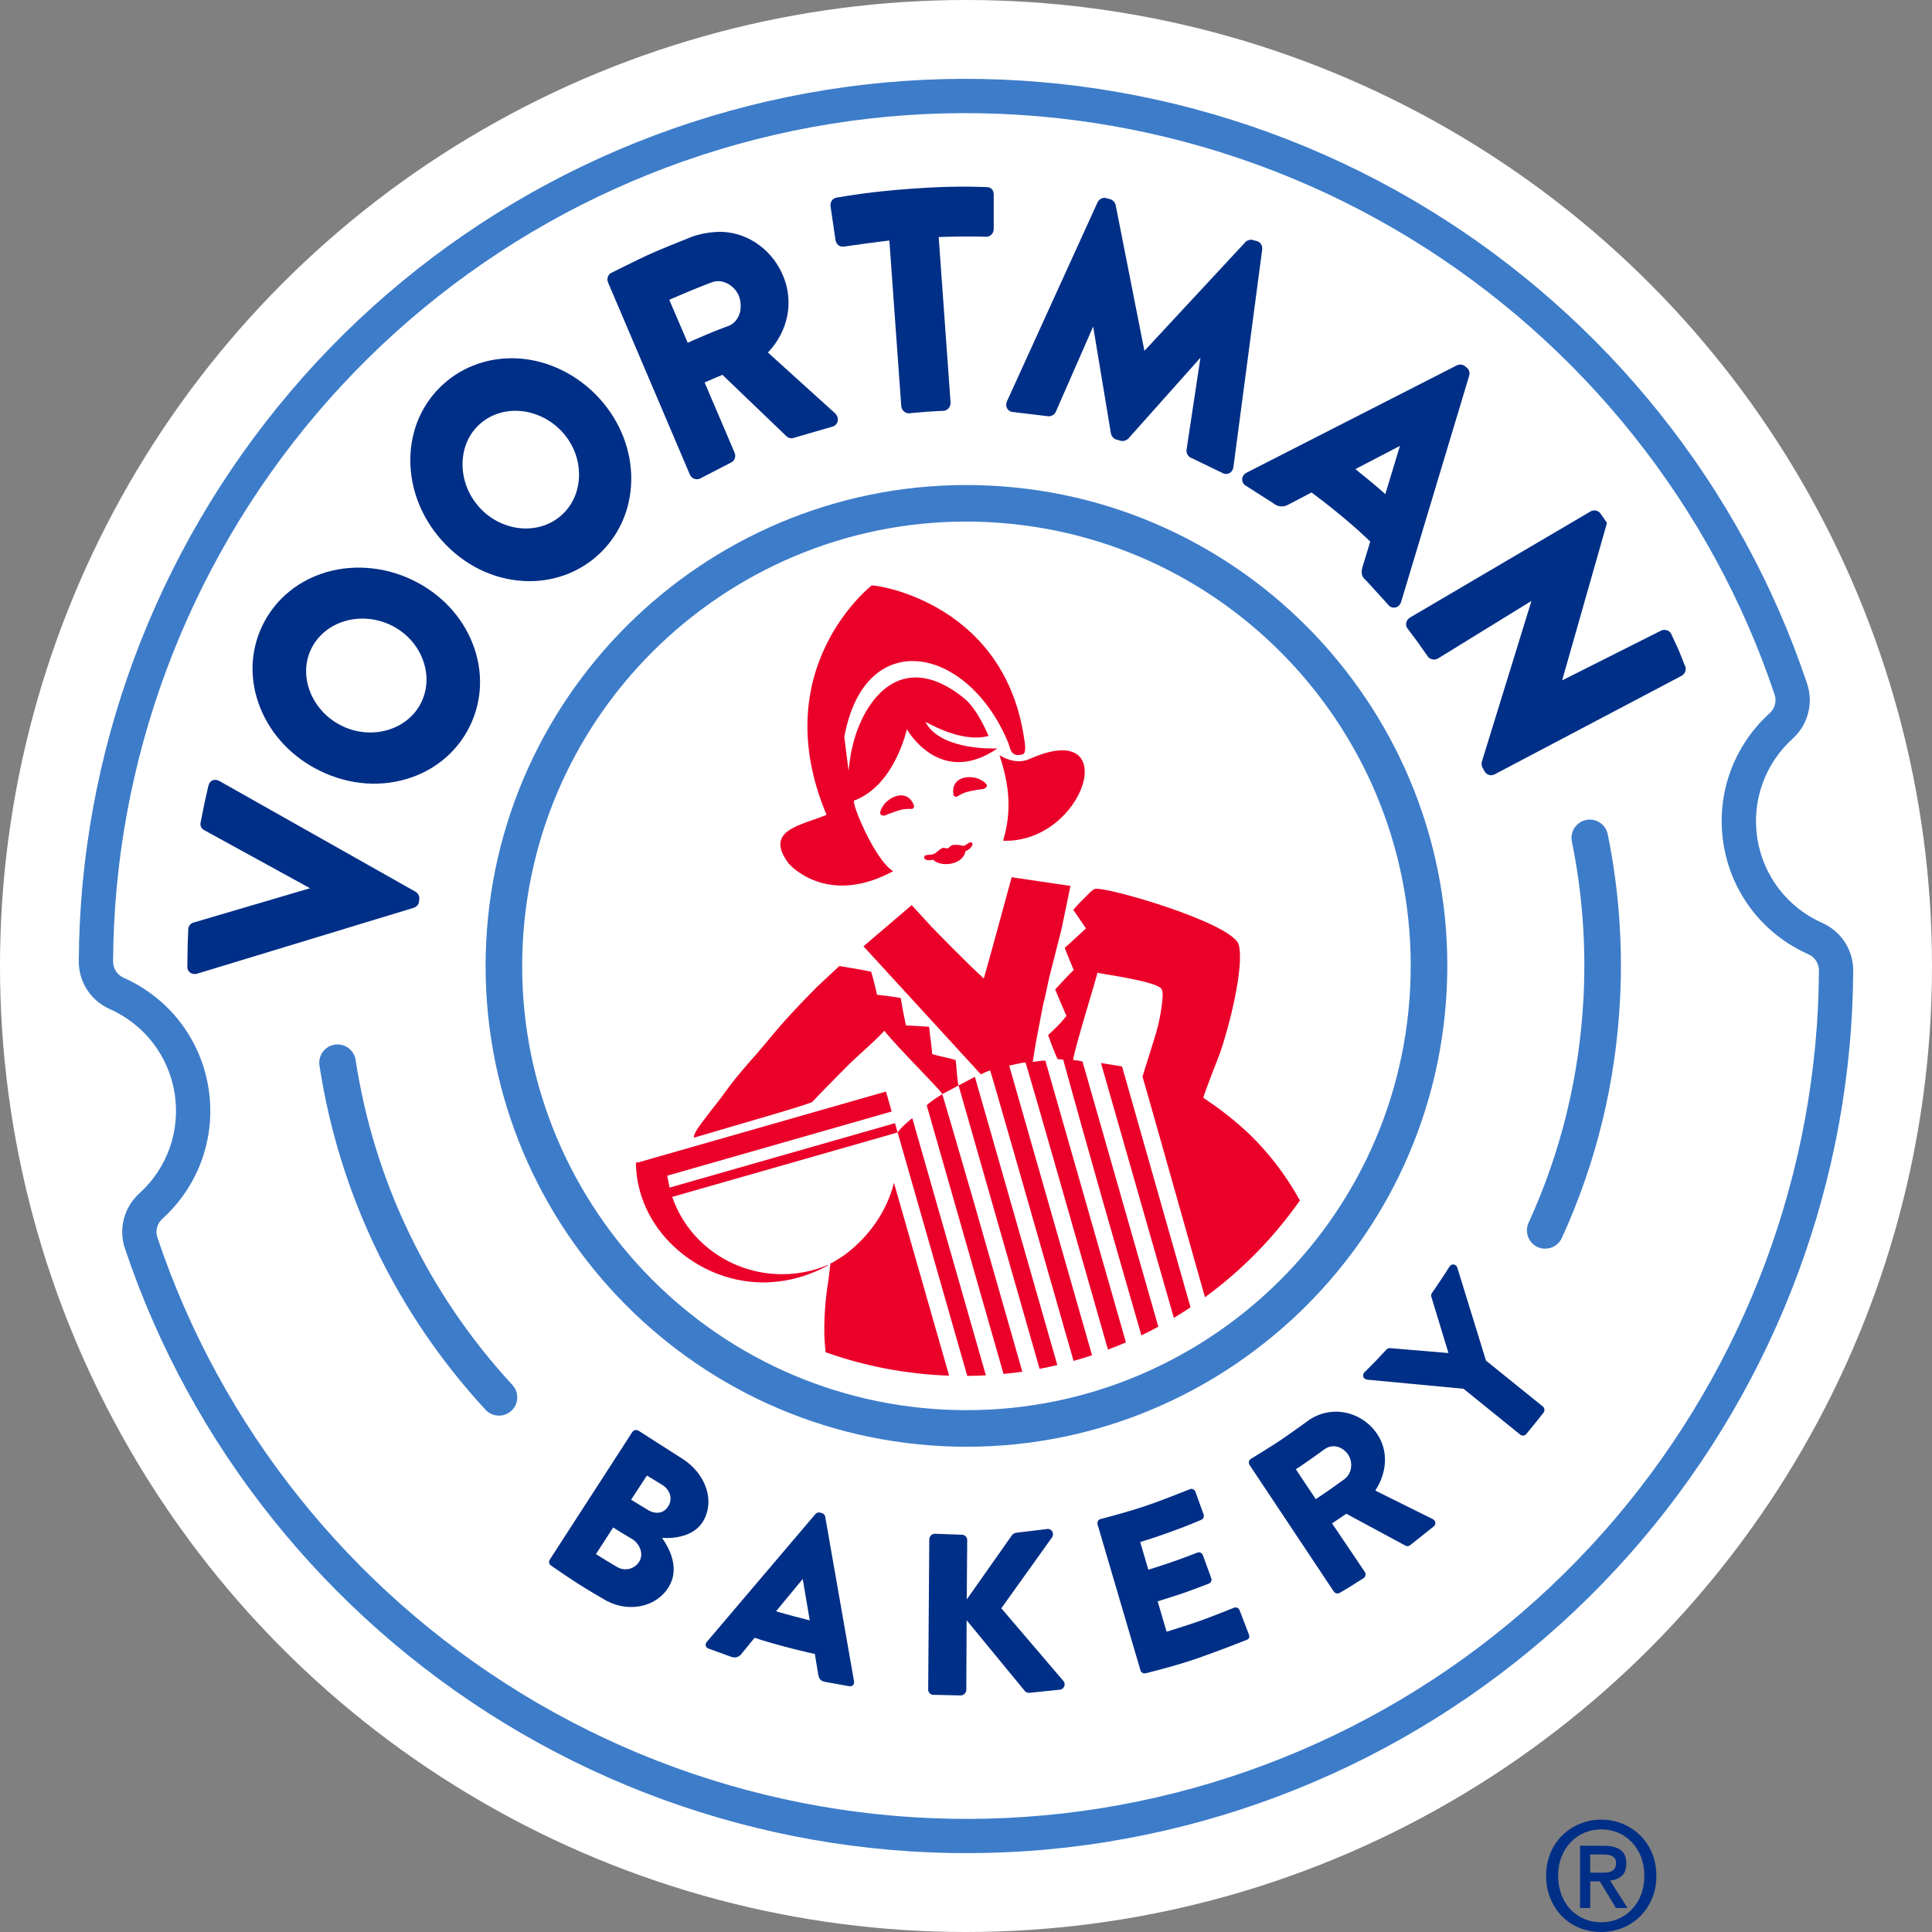 <?xml version="1.0" encoding="UTF-8"?> <svg xmlns="http://www.w3.org/2000/svg" id="Artwork" viewBox="0 0 512 512"><rect x="0" y="0" width="512" height="512" fill="#808080" stroke="none"/><defs><style> .cls-1 { fill: #ea0029; } .cls-1, .cls-2, .cls-3, .cls-4 { stroke-width: 0px; } .cls-2 { fill: #3d7cc9; } .cls-3 { fill: #002f87; } .cls-4 { fill: #fff; } </style></defs><g id="VOORTMAN"><g><circle class="cls-4" cx="256" cy="256" r="256"></circle><g><path class="cls-2" d="M293.3,488.14c-55.25,8.88-112-2.34-159.79-31.58-47.27-28.92-82.93-73.57-100.41-125.73-1.73-5.17-.24-10.89,3.82-14.56,7.45-6.74,10.94-16.67,9.35-26.57-1.59-9.89-8.02-18.23-17.21-22.3-5-2.21-8.21-7.17-8.18-12.63.26-55.01,20.13-108.58,55.96-150.85C113.07,61.17,163.45,32.74,218.7,23.86c55.25-8.88,112,2.34,159.8,31.58,47.27,28.92,82.92,73.57,100.4,125.73,1.74,5.17.24,10.89-3.81,14.56-7.45,6.74-10.95,16.68-9.36,26.57,1.59,9.89,8.02,18.23,17.21,22.3h0c5,2.22,8.21,7.18,8.18,12.63-.26,55.01-20.13,108.58-55.96,150.85-36.23,42.74-86.61,71.17-141.86,80.05ZM220.14,32.83c-53.11,8.53-101.55,35.86-136.37,76.96-34.45,40.65-53.56,92.15-53.8,145.03,0,1.85,1.08,3.54,2.78,4.29,12,5.32,20.41,16.22,22.49,29.16,2.08,12.94-2.49,25.93-12.23,34.74-1.38,1.25-1.89,3.19-1.3,4.94,16.8,50.14,51.09,93.07,96.53,120.87,45.95,28.11,100.5,38.89,153.62,30.36,53.11-8.53,101.55-35.87,136.37-76.96,34.45-40.65,53.56-92.15,53.81-145.03,0-1.85-1.08-3.54-2.78-4.29h0c-12.01-5.32-20.42-16.22-22.5-29.16-2.08-12.94,2.49-25.93,12.23-34.74,1.38-1.25,1.89-3.19,1.3-4.94-16.8-50.14-51.09-93.07-96.54-120.87-45.95-28.11-100.5-38.89-153.62-30.36Z"></path><g id="SVGID"><path class="cls-2" d="M249.74,383.24c-70.18-3.52-124.41-63.48-120.89-133.65,3.52-70.18,63.48-124.41,133.66-120.89,70.18,3.52,124.4,63.48,120.88,133.65-3.52,70.17-63.48,124.4-133.65,120.89ZM262.02,138.37c-64.84-3.25-120.24,46.85-123.49,111.7-3.25,64.84,46.85,120.24,111.69,123.49,64.84,3.25,120.24-46.85,123.49-111.69,3.25-64.84-46.85-120.24-111.7-123.49Z"></path></g><g id="SVGID-2" data-name="SVGID"><path class="cls-2" d="M131.99,375.15c-1.22-.06-2.42-.58-3.32-1.55-23.57-25.53-38.78-57.09-44.01-91.24-.4-2.64,1.41-5.12,4.06-5.52,2.64-.4,5.12,1.41,5.52,4.05,4.93,32.24,19.3,62.03,41.55,86.14,1.81,1.97,1.69,5.03-.27,6.84-1,.92-2.27,1.34-3.53,1.28Z"></path></g><g id="SVGID-3" data-name="SVGID"><path class="cls-2" d="M409.25,330.91c-.6-.03-1.2-.17-1.77-.43-2.43-1.11-3.5-3.99-2.39-6.42,8.62-18.85,13.52-39,14.57-59.89.7-13.85-.35-27.7-3.1-41.15-.53-2.62,1.15-5.18,3.78-5.72,2.63-.54,5.18,1.15,5.72,3.77,2.91,14.25,4.02,28.91,3.28,43.58-1.11,22.12-6.3,43.46-15.44,63.43-.85,1.86-2.72,2.92-4.65,2.82Z"></path></g></g><g><path class="cls-3" d="M110.12,236.32l-51.97-29.34c-.32-.18-.67-.28-1.01-.3-1.05-.05-1.69.58-1.95,1.7-.12.51-.8,3.46-.98,4.34-.17.83-1,4.99-1.08,5.43-.15.8.46,1.6,1.02,1.87l28.02,15.37-30.86,9.09c-.63.15-1.33.8-1.42,1.62,0,0-.13,3.03-.17,4.71-.04,1.67-.07,5.16-.07,5.16-.06.56.09,1.09.43,1.49.34.4.84.64,1.4.66.27.01.54-.02.81-.1l57.37-17.45c.77-.26,1.3-.88,1.38-1.61l.08-.77c.08-.73-.31-1.45-1.02-1.87Z"></path><path class="cls-3" d="M137.02,94.98c-7.28-.36-14.19,2.03-19.45,6.75-5.63,5.05-8.77,12.14-8.83,19.97-.07,7.8,2.91,15.46,8.39,21.57,5.83,6.5,13.57,10.3,21.8,10.71,7.25.36,14.16-2.04,19.44-6.78,5.64-5.06,8.8-12.14,8.92-19.93.11-7.79-2.84-15.44-8.31-21.54-5.76-6.42-13.77-10.34-21.95-10.76ZM122.58,122.92c.03-4.18,1.65-7.92,4.56-10.53,2.73-2.45,6.37-3.7,10.24-3.5,4.4.22,8.68,2.3,11.73,5.7,2.86,3.19,4.4,7.24,4.34,11.41-.06,4.16-1.71,7.9-4.65,10.54-2.73,2.45-6.35,3.68-10.21,3.49h0c-4.36-.22-8.58-2.26-11.58-5.61-2.89-3.22-4.46-7.3-4.43-11.49Z"></path><path class="cls-3" d="M85,152.11c-6.88,2.42-12.36,7.26-15.44,13.62-3.29,6.81-3.51,14.56-.6,21.83,2.89,7.24,8.56,13.2,15.95,16.78,7.86,3.8,16.46,4.38,24.23,1.65,6.85-2.41,12.32-7.26,15.41-13.64,3.3-6.82,3.55-14.57.69-21.83-2.85-7.25-8.48-13.21-15.86-16.78-7.77-3.76-16.66-4.35-24.39-1.63ZM82.23,183.45c-1.55-3.88-1.47-7.95.23-11.47,1.6-3.3,4.49-5.83,8.14-7.12,4.16-1.47,8.9-1.17,13.01.82,3.86,1.87,6.82,5.03,8.35,8.91,1.52,3.87,1.41,7.96-.3,11.51-1.6,3.3-4.48,5.82-8.13,7.1h0c-4.12,1.45-8.8,1.16-12.85-.8-3.89-1.88-6.89-5.06-8.46-8.96Z"></path><path class="cls-3" d="M221.25,109.48l-17.74-16.06c5.26-5.53,6.87-13.13,4.18-19.94-2.73-6.95-9.06-11.67-16.1-12.02-2.32-.12-5.81.36-8.33,1.33-2.53.98-8.84,3.53-11.73,4.86-2.89,1.33-9.37,4.59-9.37,4.59-.51.2-.89.6-1.07,1.11-.17.48-.16,1.02.05,1.5l21.66,50.87c.32.76,1.05,1.27,1.85,1.29.27,0,.53-.04.78-.14l8.24-4.26c.47-.19.85-.59,1.04-1.09.19-.49.18-1.05-.02-1.52l-7.96-18.64s1.57-.68,2.34-1.02c.77-.33,2.38-1.01,2.38-1.01l17.03,16.34c.46.44,1.28.6,1.93.35l10.36-3.01c.66-.26,1.11-.79,1.24-1.45.14-.74-.15-1.54-.76-2.09ZM195.95,83.24c-.52,1.47-1.54,2.6-2.8,3.1,0,0-2.75.99-5.53,2.16-2.78,1.16-5.37,2.33-5.37,2.33l-4.89-11.38s4.04-1.75,6.08-2.59c2.03-.84,5.11-2.01,5.11-2.01.64-.25,1.32-.36,2.02-.33,2.2.11,4.37,1.73,5.23,3.91.57,1.46.67,3.33.15,4.81Z"></path><path class="cls-3" d="M248.77,62.82c2.98-.13,9.34-.21,12.66-.08.56.02,1.04-.24,1.4-.66.34-.39.52-.9.52-1.43v-8.95c.02-1.13-.45-2.08-1.9-2.12-2.98-.08-8.95-.37-19.94.43-11,.8-16.91,1.89-19.76,2.35-1.13.18-1.8,1.18-1.65,2.31l1.31,8.88c.15,1.12.99,1.96,2.2,1.8,2.47-.33,8.58-1.24,12.08-1.6l3.15,43.85c.07,1.02.92,1.88,1.88,1.93.07,0,.14,0,.2,0,0,0,2.77-.27,4.82-.42,2.06-.15,4.37-.24,4.37-.24.47-.03.92-.27,1.27-.66.37-.43.56-.99.53-1.54l-3.15-43.86Z"></path><path class="cls-3" d="M333.19,63.94l-1.18-.34c-.53-.16-1.48,0-1.98.57l-26.75,28.81-7.61-38.59c-.11-.72-.8-1.4-1.36-1.56l-1.18-.34c-.86-.24-1.93.31-2.28,1.16l-23.98,52.67c-.28.61-.29,1.25-.04,1.79.24.51.68.88,1.24,1.04l9.38,1.12c.91.25,1.99-.28,2.35-1.15l9.9-22.58,4.69,28.27c.11.72.71,1.46,1.34,1.64l1.33.38c.53.16,1.5-.07,2.01-.66l19.06-21.38-3.68,24.38c-.16.93.48,1.98,1.37,2.24l8.52,4.12c.16.05.32.07.48.08,1.05.05,1.89-.7,2.05-1.84l7.62-57.62c.17-.95-.42-1.97-1.3-2.22Z"></path><path class="cls-3" d="M361.14,150c-.54,1.86-.32,2.83.89,3.83l6.13,6.73c.36.3.77.46,1.2.47.89.03,1.68-.59,1.96-1.54l18.04-59.95c.2-.75-.03-1.59-.57-2.04l-.59-.49c-.53-.44-1.42-.52-2.12-.19l-55.7,28.43c-.67.34-1.11.95-1.19,1.62-.07.63.19,1.25.71,1.68l7.62,4.87c1.14.94,2.62,1.03,3.94.29l6.12-3.21c1.89,1.43,4.86,3.67,8.36,6.59,3.5,2.91,5.79,5.08,7.19,6.44l-1.98,6.48ZM371,118.16l-3.88,12.79s-1.99-1.78-3.68-3.18c-1.7-1.4-4.25-3.45-4.25-3.45l11.81-6.16Z"></path><path class="cls-3" d="M446.5,176.4s-1.19-3.15-1.94-4.79c-.75-1.64-1.73-3.73-1.73-3.73-.51-.91-1.79-1.23-2.75-.7l-26.1,13.13,11.83-41.54.06-.2-1.62-2.33c-.5-.89-1.76-1.25-2.68-.74l-47.86,28.13c-.45.25-.81.69-.98,1.19-.17.52-.13,1.07.11,1.51,0,0,1.82,2.4,2.5,3.34.68.94,2.95,4.16,2.95,4.16.51.91,1.79,1.23,2.75.7l24.81-15.28-13.16,42.66c-.12.37-.01,1.16.16,1.46l.6,1.08c.33.61.99.98,1.71.99.34,0,.67-.09.97-.25l49.52-26.1c.45-.25.81-.69.98-1.19.17-.52.13-1.07-.11-1.51Z"></path></g><g><path class="cls-3" d="M167.57,379.51c.33-.51,1.04-.72,1.62-.38l11.74,7.51c6.07,3.9,8.65,11.07,5.39,16.53-2.39,4-7.68,4.63-10.87,4.38,2.04,2.89,4.69,8.11,1.84,12.89-3.48,5.82-11.47,7.11-17.59,3.18,0,0-4.11-2.36-6.98-4.22-2.87-1.86-6.67-4.5-6.67-4.5-.57-.34-.69-1.06-.36-1.57l21.89-33.84ZM163.45,415.21c2.01,1.29,4.73.69,6-1.44,1.24-2.08-.04-4.8-1.99-5.95-1.34-.79-1.62-.98-2.66-1.59-1.19-.7-2.3-1.43-2.3-1.43l-4.57,7.06s1.05.66,2.31,1.44c1.28.79,3.2,1.91,3.2,1.91ZM171.6,400.09c1.95,1.25,4.28,1.13,5.52-.95,1.24-2.08.37-4.36-1.58-5.61l-4.1-2.49-4.19,6.4,4.34,2.64Z"></path><path class="cls-3" d="M187.3,435.13l28.81-33.91c.27-.3.76-.49,1.17-.38l.59.16c.41.11.74.51.82.92l7.64,43.66c.15.86-.53,1.49-1.41,1.26l-6.44-1.16c-1.06-.29-1.43-.76-1.66-2.02l-.87-5.34s-3.01-.61-8.21-2c-5.2-1.38-7.76-2.29-7.76-2.29l-3.5,4.28c-.48.63-1.32,1.15-2.49.84l-6.11-2.22c-.88-.24-1.14-1.13-.59-1.79ZM214.59,429.4l-1.85-10.89h-.06s-7.02,8.49-7.02,8.49c0,0,2.17.66,4.5,1.27,2.33.6,4.42,1.14,4.42,1.14Z"></path><path class="cls-3" d="M246.27,407.96c0-.79.62-1.47,1.47-1.5l7.13.26c.79-.02,1.46.62,1.45,1.41l-.12,15.74,11.99-17.04c.23-.31.77-.63,1.14-.64l8.32-1c1.16-.03,1.8,1.28,1.16,2.21l-13.45,18.81,16.49,19.31c.7.89.07,2.25-1.09,2.28l-7.99.82c-.43.01-.98-.21-1.1-.39l-15.5-18.84-.09,18.42c0,.79-.68,1.48-1.47,1.5l-7.18-.16c-.85.03-1.46-.62-1.45-1.41l.29-39.78Z"></path><path class="cls-3" d="M304.32,415.98s2.06-.62,5.08-1.63c3.14-1.06,5.76-2.06,7.95-2.9.64-.25,1.27.17,1.45.75l2.21,6.07c.2.64-.17,1.27-.75,1.45,0,0-4.88,1.87-7.33,2.69-2.46.82-6.14,1.96-6.14,1.96l2.37,8.04s5.52-1.67,9.11-2.96c3.59-1.29,8.81-3.41,8.81-3.41.64-.2,1.27.17,1.45.75l2.47,6.44c.18.58.12,1.05-.65,1.37-.77.32-7.13,2.8-12.75,4.78-5.61,1.98-12.42,3.65-13.81,4.02-.86.22-1.39-.19-1.56-.77l-11.36-38.62c-.17-.58.12-1.29.78-1.45.66-.16,7.45-1.95,11.68-3.38,4.23-1.43,9.46-3.52,12.04-4.54.65-.26,1.26.17,1.45.75l2.16,5.98c.18.58-.12,1.25-.75,1.45,0,0-3.94,1.7-8.32,3.25-4.37,1.55-6.08,2.07-7.74,2.59l2.15,7.32Z"></path><path class="cls-3" d="M331.15,388.21c-.34-.51-.24-1.23.33-1.59,0,0,5.83-3.52,8.75-5.54,2.96-2.05,6.51-4.64,6.51-4.64,5.98-4.19,13.94-2.53,18.09,3.4,3.21,4.58,2.76,10.39-.36,15.18l15.21,7.55c.8.4,1.01,1.44.16,2.04l-6.2,4.93c-.4.28-.87.24-1.11.11l-15.74-8.49-3.78,2.55,8.7,12.9c.34.51.19,1.26-.32,1.59,0,0-2,1.28-3.4,2.16-1.39.87-2.91,1.74-2.91,1.74-.56.36-1.27.17-1.61-.33l-22.34-33.57ZM356.22,392.04c2.04-1.43,2.46-4.54.99-6.64-1.47-2.09-4.09-2.81-6.13-1.38,0,0-2.14,1.55-4.19,3-1.93,1.36-3.48,2.35-3.48,2.35l5.28,7.91s2.8-1.86,4.06-2.75c1.26-.89,3.47-2.49,3.47-2.49Z"></path><path class="cls-3" d="M387.85,368.04l-25.58-2.42c-.92-.12-1.37-1.11-.76-1.86,0,0,1.87-1.84,2.92-2.93,1.05-1.1,2.96-3.15,2.96-3.15.31-.38.73-.42,1.04-.41l15.43,1.3-4.53-14.87c-.07-.29-.16-.68.19-1.1,0,0,1.36-1.94,2.23-3.27.87-1.33,2.46-3.78,2.46-3.78.61-.76,1.68-.52,1.98.35l7.61,24.68,15.08,12.16c.47.38.55,1.15.17,1.62,0,0-1.32,1.68-2.09,2.64-.76.95-2.47,3.02-2.47,3.02-.42.52-1.15.55-1.62.17l-15.02-12.15Z"></path></g><g><path class="cls-1" d="M253.52,211.15s1.49-.91,2.35-1.15c1.19-.45,4.87-.95,4.87-.95,0,0,.99-.39.79-1.07-2.36-3.17-10.06-2.93-8.8,2.84.38.44.78.32.78.32Z"></path><path class="cls-1" d="M251.11,224.81c-.29.11-.93-.21-1.22-.12-.97.3-1.64,1.38-2.59,1.69-.71.23-1.75.06-2.25.41-.63,1.21,1.15,1.37,2.19,1.03,2.24,2.18,8.04,1.31,8.6-2.22,1.15-.53,1.52-.96,1.88-1.72.11-.6-.36-.67-.55-.65-.61.06-1.6,1.17-1.98.9-.93-.18-1.83-.33-2.66-.19-.69.11-.8.66-1.41.88Z"></path><path class="cls-1" d="M291.77,281.71l19.31,67.54c1.5-.9,2.97-1.83,4.42-2.8l-18.14-63.82-5.59-.92Z"></path><path class="cls-1" d="M242.27,213.7c-1.76-5.64-8.57-2.04-9.06,1.88.43.77,1.22.54,1.22.54,0,0,3.45-1.39,4.7-1.59.86-.22,2.61-.16,2.61-.16,0,0,.38-.11.52-.67Z"></path><path class="cls-1" d="M261.26,364.47l-19.49-68.15c-.11.03-2.97,2.4-3.89,3.78l18.45,64.53c1.65-.02,3.3-.06,4.93-.15Z"></path><path class="cls-1" d="M203.87,339.81c2.67-.12,5.36-.57,7.98-1.32,2.68-.77,5.28-1.87,7.75-3.23-.02,0-.04.01-.05.02-.09.02-.17,0-.25-.02-1.08.45-2.19.86-3.34,1.19-15.99,4.57-32.56-4.01-37.82-19.26l59.74-17.08-.7-2.46-59.74,17.08c-.23-1.05-.47-2.42-.61-3.16l59.47-17.01-1.51-5.29-65.69,18.79h-.59c.1,8.34,3.66,16.23,10.03,22.24,6.87,6.48,16.11,9.96,25.35,9.53Z"></path><path class="cls-1" d="M276.55,265.77c.3-.87,1.16-5.18,1.48-6.64.1-.49,2.7-10.53,3.26-12.83.2-.82,2.39-11.52,2.39-11.52l-15.58-2.3s-6.52,24-7.38,26.83c-4.15-3.72-13.35-13.16-13.95-13.81-1.83-2-5.16-5.63-5.16-5.63l-12.78,10.91,31.11,33.94s2.05-1.06,2.47-1.01c.1.01,11.58,40.14,22.09,76.94,1.65-.46,3.28-.96,4.9-1.49l-21.95-76.77c1.42-.25,2.96-.71,4.31-.84h0s.23.8.23.8h.03c1.75,5.73,12.1,42.01,21.6,75.31,1.6-.6,3.19-1.24,4.76-1.92l-21.35-74.67c-.7-.06-2.12.23-3.35.33l.77-4.74c.67-3.47,1.98-10.54,2.1-10.91Z"></path><path class="cls-1" d="M236.91,313.47c-1.9,7.49-6.56,14.31-13.28,19.24,0,0-2.76,1.83-3.56,2.13-.22,1.73-.37,3.33-.53,4.36-.73,4.5-1.13,9.07-1.09,13.64.01,1.78.14,3.63.36,5.52,10.28,3.66,21.27,5.81,32.71,6.2l-14.61-51.09Z"></path><path class="cls-1" d="M184.09,301.44c10.59-3.15,30.91-8.92,31.22-9.46,1.08-1.15,2.14-2.29,3.28-3.43,1.13-1.13,5.5-5.61,6.61-6.69,3.35-3.24,6.02-5.33,9.16-8.7,3.98,5.01,14.81,15.54,15.36,16.79l4.32-2.3-.05-.16c-.31-1.05-.51-5.08-.75-6.58-2.57-.76-3.62-.8-6.19-1.56-.15-2.34-.61-4.85-.82-7.23-2.02-.18-6.15-.37-6.15-.37,0,0-1.03-4.9-1.36-7.25-2.01-.44-6.29-.87-6.29-.87,0,0-.88-3.99-1.57-6.12-2.76-.59-8.42-1.5-8.42-1.5,0,0-5.17,4.77-6.03,5.63-4.29,4.32-8.74,9.01-12.59,13.73-3.89,4.77-8.19,9.15-11.75,14.2-1.44,2.04-3.08,3.96-4.53,5.91-1.09,1.48-2.38,2.99-3.17,4.46-.24.46-.8,1.61-.28,1.5Z"></path><path class="cls-1" d="M330.16,299.7c-3.47-3.23-7.29-6.12-11.23-8.75-.25-.16,4-10.81,4.31-11.69,2.47-6.94,6.53-23,5.06-28.83-1.47-5.83-35.86-15.74-38.18-14.84-.88.34-2.1,1.82-2.97,2.63-1.09,1-2.72,2.91-2.72,2.91,0,0,2.26,3.22,3.36,4.9-1.88,1.72-3.7,3.47-5.63,5.16.76,2.03,1.59,3.93,2.39,5.89-.9.74-4.92,5.14-4.92,5.14,0,0,2.04,4.9,2.98,6.99-1.66,2.26-4.84,5.08-4.84,5.08,0,0,1.45,4.25,2.52,6.39.64.03,1.12.08,1.53.12-.02,0-.05,0-.07,0,6.66,24.23,13.7,48.67,20.73,73.09,1.52-.73,3.01-1.5,4.49-2.3l-20.1-70.3c-.8-.18-1.63-.32-2.48-.4.39-3.2,6.63-23.05,6.42-23.11,1.54.42,15.76,2.24,17.05,4.36.84,1.38-.64,8.41-.96,9.69-.64,2.61-3.92,12.64-4.06,13.31-.01.06-.04.12-.07.16.28.81,8.57,30.14,16.56,58.48,9.73-7.1,18.25-15.78,25.16-25.65-3.7-6.68-8.34-12.87-14.32-18.44Z"></path><path class="cls-1" d="M265.95,364.11c1.67-.16,3.33-.37,4.98-.6l-12.97-45.35c-2.52-8.8-8.24-28.2-8.24-28.2,0,0-2.87,1.69-4.13,2.96l20.36,71.2Z"></path><path class="cls-1" d="M280.2,361.76l-21.85-76.4-4.32,2.3,21.47,75.09c1.58-.3,3.14-.62,4.69-.99Z"></path><path class="cls-1" d="M230.95,155.2s-28.12,21.92-11.98,60.56c.01,0,.05.07.1.18-6.84,2.83-16.65,4.01-10.12,12.83.31.42,10.21,11.59,27.75,2.1-4.83-2.84-11.25-18.37-10.33-18.72,10.82-4.06,13.95-18.91,13.95-18.91,0,0,8.68,15.59,24.02,5.1,0,0-14.95.79-19.09-6.99-.21-.4,9.05,5.71,16.73,3.69-.29-.68-2.98-7.1-6.38-9.9-9.56-7.85-18.17-7.3-24.3.73-4.74,6.21-6.06,14.1-6.42,18.47l-1.13-9.06c5.44-29.76,32.92-24.16,43.51,1.73.47,1.16.51,3.82,3.78,2.89,1.14-.33.41-3.89.36-4.19-5.49-37.6-42.37-41.18-40.45-40.5Z"></path><path class="cls-1" d="M272.84,201.14c-4.09,1.83-8.02-1.14-7.96-.97,3.49,10.36,2.56,17.04.97,22.64,21.72.66,32.03-32.88,7-21.67Z"></path></g></g><path class="cls-3" d="M438.96,497.11c0,2.23-.39,4.26-1.18,6.09-.78,1.83-1.84,3.39-3.18,4.7-1.34,1.3-2.89,2.31-4.66,3.02-1.77.72-3.62,1.08-5.56,1.08-2.15,0-4.12-.38-5.91-1.13-1.79-.76-3.33-1.8-4.62-3.13-1.28-1.33-2.29-2.9-3.02-4.72-.73-1.82-1.09-3.79-1.09-5.91,0-2.23.39-4.26,1.17-6.09.78-1.83,1.84-3.39,3.18-4.7,1.34-1.3,2.9-2.31,4.68-3.02,1.78-.72,3.65-1.08,5.61-1.08s3.79.36,5.56,1.08,3.32,1.72,4.66,3.02c1.34,1.31,2.4,2.87,3.18,4.7.78,1.83,1.18,3.87,1.18,6.09ZM435.77,497.11c0-1.81-.29-3.47-.87-4.98-.58-1.51-1.39-2.81-2.43-3.9-1.03-1.09-2.24-1.93-3.62-2.53-1.38-.59-2.87-.89-4.46-.89s-3.12.3-4.52.89c-1.39.6-2.61,1.44-3.64,2.53-1.03,1.09-1.84,2.39-2.43,3.9s-.88,3.17-.88,4.98c0,1.7.27,3.29.79,4.78.53,1.49,1.29,2.79,2.29,3.91.99,1.11,2.19,1.99,3.6,2.64,1.41.65,3,.98,4.78.98,1.59,0,3.08-.3,4.46-.89,1.38-.6,2.59-1.44,3.62-2.53,1.04-1.08,1.85-2.38,2.43-3.88.58-1.5.87-3.17.87-5ZM421.44,505.63h-2.71v-16.49h6.25c1.99,0,3.49.37,4.5,1.12,1.01.74,1.51,1.95,1.51,3.62,0,1.49-.41,2.58-1.23,3.27-.82.69-1.84,1.11-3.07,1.23l4.62,7.25h-3.07l-4.26-7.05h-2.55v7.05ZM424.46,496.27c.5,0,.99-.02,1.45-.06.47-.04.87-.16,1.22-.34.34-.19.62-.44.83-.78.22-.33.32-.8.32-1.41,0-.51-.12-.91-.34-1.19-.23-.29-.51-.52-.86-.68-.34-.16-.73-.26-1.16-.3-.43-.04-.84-.06-1.23-.06h-3.27v4.82h3.03Z"></path></g></svg> 